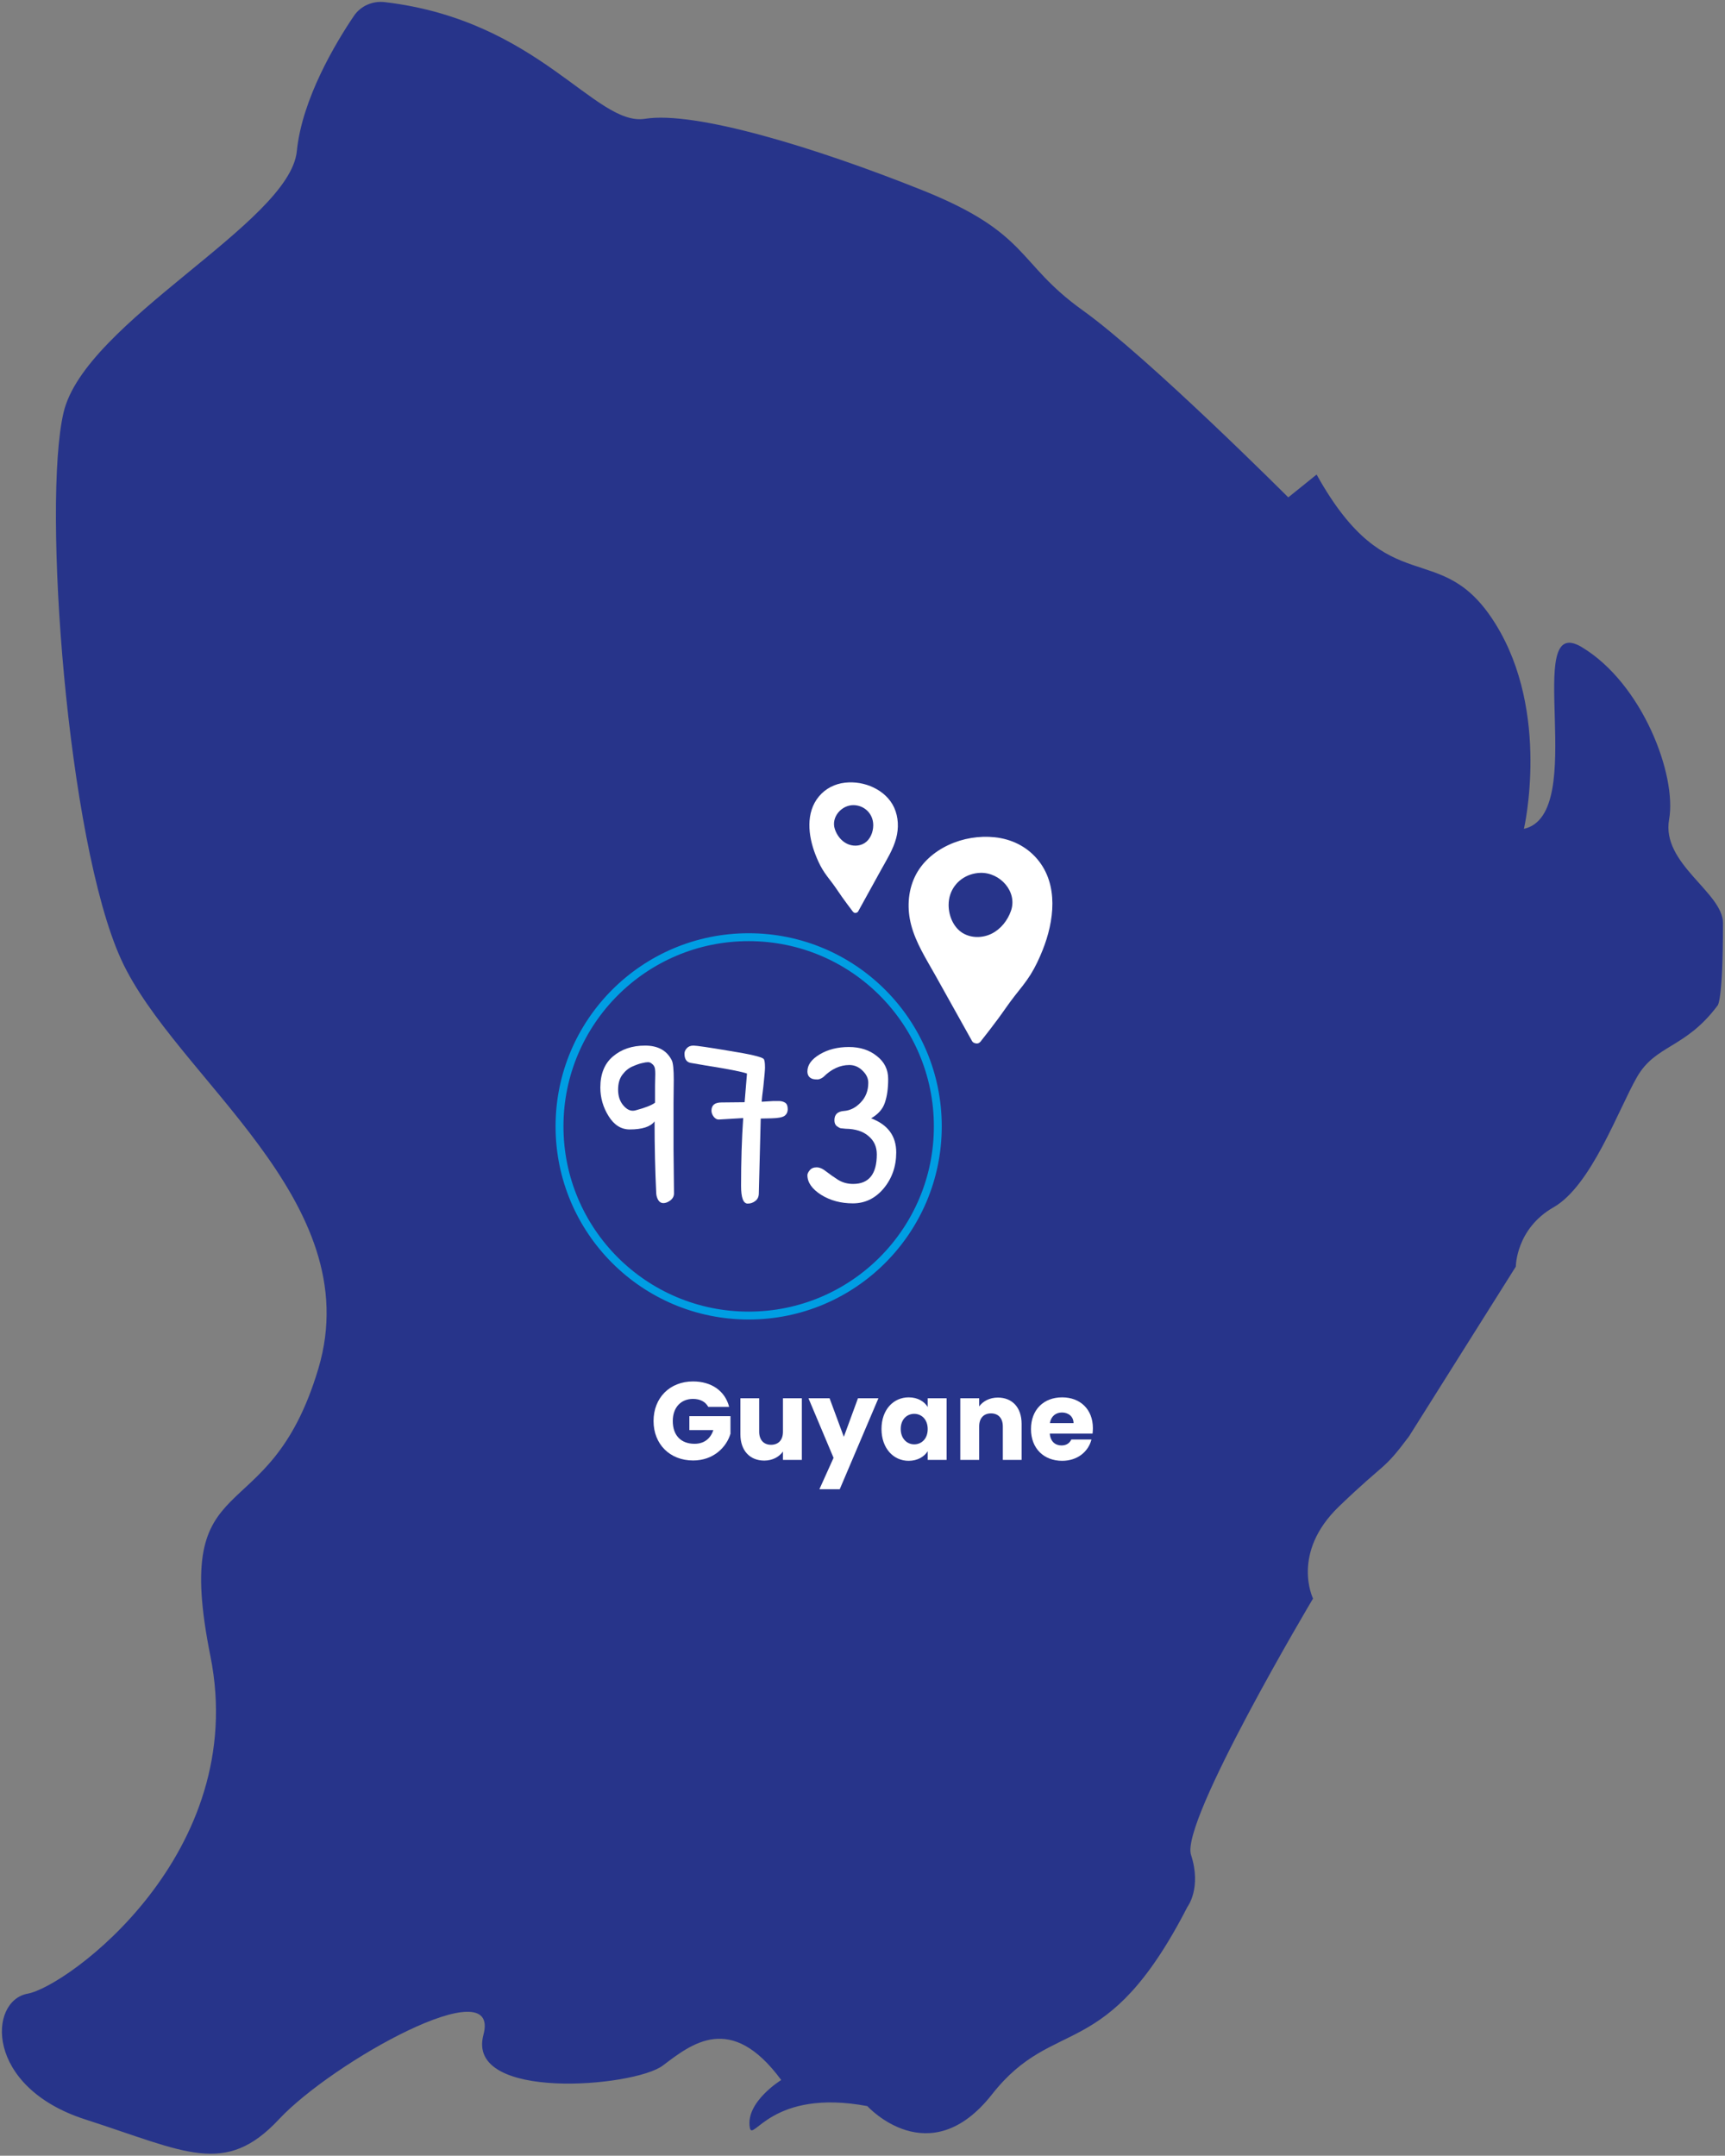 <svg width="437" height="546" viewBox="0 0 437 546" fill="none" xmlns="http://www.w3.org/2000/svg">
<rect x="0" y="0" width="437" height="546" fill="#808080" stroke="none"/>
<g clip-path="url(#clip0_2032_48919)">
<path d="M97.499 0.541C94.424 0.172 91.349 1.485 89.627 4.07C85.076 10.799 76.507 25.038 75.195 38.291C73.391 56.469 21.566 81.417 16.113 104.436C10.66 127.456 17.015 212.969 30.668 242.964C44.321 272.959 93.399 303.898 80.648 346.654C67.897 389.41 43.255 369.386 53.3 419.446C63.346 469.507 17.015 503.154 7.011 504.959C-2.993 506.765 -3.895 528.594 21.566 536.801C47.027 545.007 57.032 551.367 70.644 536.801C84.256 522.234 127.019 498.476 122.468 515.382C117.917 532.287 160.64 528.635 167.897 523.178C175.154 517.72 185.158 509.514 197.909 526.83C197.909 526.83 188.807 532.41 189.955 538.893C190.652 542.751 195.408 528.881 219.722 533.436C219.722 533.436 235.384 550.711 251.292 530.482C267.2 510.253 280.157 523.219 300.821 482.966C300.821 482.966 304.47 478.206 301.723 469.794C298.976 461.382 332.637 404.88 332.637 404.88C332.637 404.88 326.938 393.349 339.238 381.532C351.539 369.715 350.145 372.874 356.951 363.806L384.011 320.803C384.011 320.803 384.011 311.242 393.564 305.785C403.117 300.328 409.923 281.165 414.679 272.836C419.435 264.506 426.939 265.655 435.139 254.658C435.139 254.658 436.492 253.632 436.492 233.813C436.492 226.017 420.829 218.795 422.839 207.552C424.848 196.309 416.032 173.084 400.698 163.893C385.364 154.702 402.748 206.198 386.061 209.932C386.061 209.932 392.867 180.594 378.886 158.066C364.905 135.539 351.949 153.307 333.539 120.193L326.364 125.979C326.364 125.979 290.899 90.485 274.211 78.544C257.524 66.604 260.927 59.095 233.662 48.18C206.397 37.265 176.056 28.074 163.428 30.085C150.8 32.095 136.532 5.137 97.499 0.541Z" fill="#27348A"/>
</g>
<g clip-path="url(#clip1_2032_48919)">
<path d="M262.771 217.591C260.032 214.362 256.227 212.515 252.02 212.065C248.063 211.643 243.917 212.325 240.3 214.015C236.661 215.716 233.481 218.43 231.748 222.098C229.956 225.895 229.77 230.283 230.832 234.297C232.032 238.863 234.697 242.991 236.982 247.076C239.461 251.518 241.939 255.96 244.418 260.396L246.26 263.695C246.427 263.993 246.731 264.172 247.063 264.237C247.486 264.378 247.965 264.302 248.342 263.879C248.358 263.863 248.369 263.852 248.385 263.836C248.391 263.825 248.402 263.82 248.407 263.814C249.926 261.891 251.435 259.952 252.888 257.98C254.304 256.063 255.617 254.064 257.098 252.195C258.475 250.456 259.884 248.75 261.066 246.864C262.28 244.92 263.267 242.802 264.118 240.678C267.055 233.343 268.265 224.069 262.766 217.585L262.771 217.591ZM256.103 230.727C255.246 233.148 253.535 235.321 251.231 236.474C248.926 237.628 246.022 237.65 243.836 236.296C241.542 234.871 240.318 231.968 240.318 229.221C240.321 228.333 240.444 227.466 240.703 226.664C241.782 223.316 244.857 221.193 248.343 221.079C253.368 220.917 257.824 225.873 256.103 230.722L256.103 230.727Z" fill="white"/>
</g>
<g clip-path="url(#clip2_2032_48919)">
<path d="M207.46 201.727C209.161 199.688 211.511 198.521 214.102 198.237C216.539 197.97 219.087 198.401 221.305 199.469C223.536 200.543 225.48 202.257 226.529 204.573C227.614 206.972 227.707 209.743 227.035 212.278C226.274 215.162 224.615 217.769 223.189 220.349C221.643 223.154 220.096 225.96 218.549 228.762L217.4 230.846C217.296 231.034 217.108 231.147 216.904 231.188C216.642 231.277 216.348 231.229 216.118 230.962C216.108 230.952 216.101 230.945 216.091 230.935C216.088 230.928 216.081 230.924 216.078 230.921C215.153 229.706 214.234 228.481 213.348 227.236C212.486 226.025 211.688 224.762 210.786 223.582C209.947 222.484 209.088 221.406 208.369 220.216C207.631 218.987 207.034 217.65 206.52 216.308C204.748 211.676 204.048 205.819 207.463 201.723L207.46 201.727ZM211.5 210.024C212.016 211.553 213.058 212.925 214.471 213.654C215.884 214.382 217.671 214.396 219.022 213.541C220.441 212.641 221.208 210.807 221.221 209.072C221.223 208.511 221.152 207.964 220.997 207.458C220.349 205.343 218.467 204.002 216.322 203.93C213.231 203.828 210.465 206.958 211.5 210.02L211.5 210.024Z" fill="white"/>
</g>
<path fill-rule="evenodd" clip-rule="evenodd" d="M189.662 332.208C215.574 332.208 236.58 311.202 236.58 285.29C236.58 259.378 215.574 238.372 189.662 238.372C163.75 238.372 142.744 259.378 142.744 285.29C142.744 311.202 163.75 332.208 189.662 332.208ZM189.662 334.208C216.679 334.208 238.58 312.307 238.58 285.29C238.58 258.273 216.679 236.372 189.662 236.372C162.645 236.372 140.744 258.273 140.744 285.29C140.744 312.307 162.645 334.208 189.662 334.208Z" fill="#009EE3"/>
<path d="M175.562 349.895C180.266 349.895 183.682 352.303 184.718 356.335H179.426C178.698 355.019 177.354 354.319 175.562 354.319C172.482 354.319 170.438 356.503 170.438 359.919C170.438 363.559 172.51 365.687 175.954 365.687C178.334 365.687 179.986 364.427 180.714 362.215H174.638V358.687H185.054V363.139C184.046 366.527 180.77 369.915 175.59 369.915C169.71 369.915 165.566 365.799 165.566 359.919C165.566 354.039 169.682 349.895 175.562 349.895Z" fill="white"/>
<path d="M203.135 354.151V369.775H198.347V367.647C197.395 368.991 195.715 369.943 193.615 369.943C190.003 369.943 187.567 367.451 187.567 363.279V354.151H192.327V362.635C192.327 364.763 193.531 365.939 195.323 365.939C197.171 365.939 198.347 364.763 198.347 362.635V354.151H203.135Z" fill="white"/>
<path d="M213.77 363.923L217.354 354.151H222.534L212.734 377.195H207.582L211.166 369.243L204.81 354.151H210.158L213.77 363.923Z" fill="white"/>
<path d="M223.313 361.935C223.313 357.007 226.365 353.927 230.201 353.927C232.525 353.927 234.177 354.991 235.017 356.363V354.151H239.805V369.775H235.017V367.563C234.149 368.935 232.497 369.999 230.173 369.999C226.365 369.999 223.313 366.863 223.313 361.935ZM235.017 361.963C235.017 359.471 233.421 358.099 231.601 358.099C229.809 358.099 228.185 359.443 228.185 361.935C228.185 364.427 229.809 365.827 231.601 365.827C233.421 365.827 235.017 364.455 235.017 361.963Z" fill="white"/>
<path d="M254.049 369.775V361.291C254.049 359.163 252.873 357.987 251.053 357.987C249.233 357.987 248.057 359.163 248.057 361.291V369.775H243.269V354.151H248.057V356.223C249.009 354.907 250.689 353.983 252.789 353.983C256.401 353.983 258.809 356.447 258.809 360.647V369.775H254.049Z" fill="white"/>
<path d="M269.024 357.763C267.456 357.763 266.252 358.715 265.972 360.451H271.964C271.964 358.743 270.62 357.763 269.024 357.763ZM276.5 364.595C275.744 367.647 272.972 369.999 269.08 369.999C264.488 369.999 261.184 366.919 261.184 361.963C261.184 357.007 264.432 353.927 269.08 353.927C273.644 353.927 276.864 356.951 276.864 361.711C276.864 362.159 276.836 362.635 276.78 363.111H265.944C266.112 365.155 267.372 366.107 268.912 366.107C270.256 366.107 271.012 365.435 271.404 364.595H276.5Z" fill="white"/>
<path d="M170.686 273.53L170.626 279.53C170.626 280.89 170.626 284.67 170.626 290.87L170.746 302.27C170.746 302.99 170.426 303.59 169.786 304.07C169.186 304.51 168.606 304.73 168.046 304.73C167.526 304.73 167.106 304.49 166.786 304.01C166.466 303.49 166.286 302.91 166.246 302.27C165.966 296.39 165.826 290.31 165.826 284.03C164.786 285.39 162.686 286.07 159.526 286.07C157.366 286.07 155.586 284.95 154.186 282.71C152.786 280.47 152.086 278.05 152.086 275.45C152.086 272.01 153.146 269.39 155.266 267.59C157.426 265.75 160.146 264.83 163.426 264.83C166.706 264.83 168.966 266.09 170.206 268.61C170.526 269.29 170.686 270.93 170.686 273.53ZM165.946 274.97L166.006 272.03C166.006 271.07 165.926 270.45 165.766 270.17C165.606 269.85 165.406 269.61 165.166 269.45C164.886 269.17 164.546 269.03 164.146 269.03C163.786 269.03 163.286 269.11 162.646 269.27C162.046 269.39 161.246 269.67 160.246 270.11C159.286 270.51 158.426 271.21 157.666 272.21C156.946 273.17 156.586 274.43 156.586 275.99C156.586 277.55 156.986 278.83 157.786 279.83C158.586 280.83 159.426 281.33 160.306 281.33C160.546 281.33 160.806 281.29 161.086 281.21C163.486 280.57 165.106 279.93 165.946 279.29V274.97Z" fill="white"/>
<path d="M192.717 283.31L192.237 302.21C192.237 303.09 191.937 303.75 191.337 304.19C190.777 304.63 190.137 304.85 189.417 304.85C188.297 304.85 187.737 303.35 187.737 300.35C187.737 294.15 187.917 288.43 188.277 283.19L182.157 283.55C181.677 283.59 181.237 283.37 180.837 282.89C180.437 282.37 180.237 281.85 180.237 281.33C180.237 279.93 181.077 279.23 182.757 279.23L188.637 279.17L189.237 271.91C187.877 271.43 184.397 270.75 178.797 269.87C176.637 269.51 175.357 269.29 174.957 269.21C173.917 269.01 173.397 268.23 173.397 266.87C173.397 266.39 173.597 265.93 173.997 265.49C174.397 265.05 174.957 264.83 175.677 264.83C176.437 264.83 179.437 265.27 184.677 266.15C189.957 266.99 192.877 267.67 193.437 268.19C193.677 268.39 193.797 269.13 193.797 270.41C193.797 271.01 193.657 272.63 193.377 275.27C193.137 277.11 192.997 278.37 192.957 279.05L195.957 278.87C196.237 278.87 196.677 278.87 197.277 278.87C197.917 278.87 198.457 279.01 198.897 279.29C199.337 279.57 199.557 280.11 199.557 280.91C199.557 281.67 199.277 282.25 198.717 282.65C198.157 283.01 197.077 283.21 195.477 283.25L192.717 283.31Z" fill="white"/>
<path d="M215.164 269.75C212.804 269.75 210.604 270.77 208.564 272.81C208.004 273.21 207.504 273.41 207.064 273.41C206.624 273.41 206.244 273.37 205.924 273.29C205.004 273.01 204.544 272.37 204.544 271.37C204.544 269.73 205.584 268.29 207.664 267.05C209.744 265.81 212.204 265.19 215.044 265.19C217.884 265.19 220.244 265.95 222.124 267.47C224.044 268.95 225.004 270.89 225.004 273.29C225.004 275.69 224.724 277.69 224.164 279.29C223.644 280.89 222.484 282.21 220.684 283.25C224.924 284.85 227.044 287.73 227.044 291.89C227.044 295.41 225.984 298.45 223.864 301.01C221.744 303.53 219.144 304.79 216.064 304.79C213.024 304.79 210.344 304.07 208.024 302.63C205.704 301.15 204.544 299.49 204.544 297.65C204.544 297.29 204.744 296.87 205.144 296.39C205.544 295.91 206.124 295.67 206.884 295.67C207.644 295.67 208.464 296.03 209.344 296.75C210.224 297.43 211.224 298.13 212.344 298.85C213.464 299.53 214.724 299.87 216.124 299.87C220.124 299.87 222.124 297.37 222.124 292.37C222.124 290.45 221.424 288.91 220.024 287.75C218.664 286.55 216.724 285.93 214.204 285.89C213.684 285.85 213.284 285.81 213.004 285.77C212.764 285.73 212.424 285.55 211.984 285.23C211.584 284.91 211.384 284.41 211.384 283.73C211.384 282.29 212.184 281.51 213.784 281.39C215.384 281.27 216.804 280.55 218.044 279.23C219.324 277.91 219.964 276.25 219.964 274.25C219.964 273.13 219.484 272.11 218.524 271.19C217.564 270.23 216.444 269.75 215.164 269.75Z" fill="white"/>
<defs>
<clipPath id="clip0_2032_48919">
<rect width="436" height="545" fill="white" transform="translate(0.492 0.5)"/>
</clipPath>
<clipPath id="clip1_2032_48919">
<rect width="36.421" height="52.373" fill="white" transform="matrix(1 0 -0.004 1 230.249 211.94)"/>
</clipPath>
<clipPath id="clip2_2032_48919">
<rect width="22.413" height="33.077" fill="white" transform="matrix(-1 0 -0.004 1 227.5 198.158)"/>
</clipPath>
</defs>
</svg>

